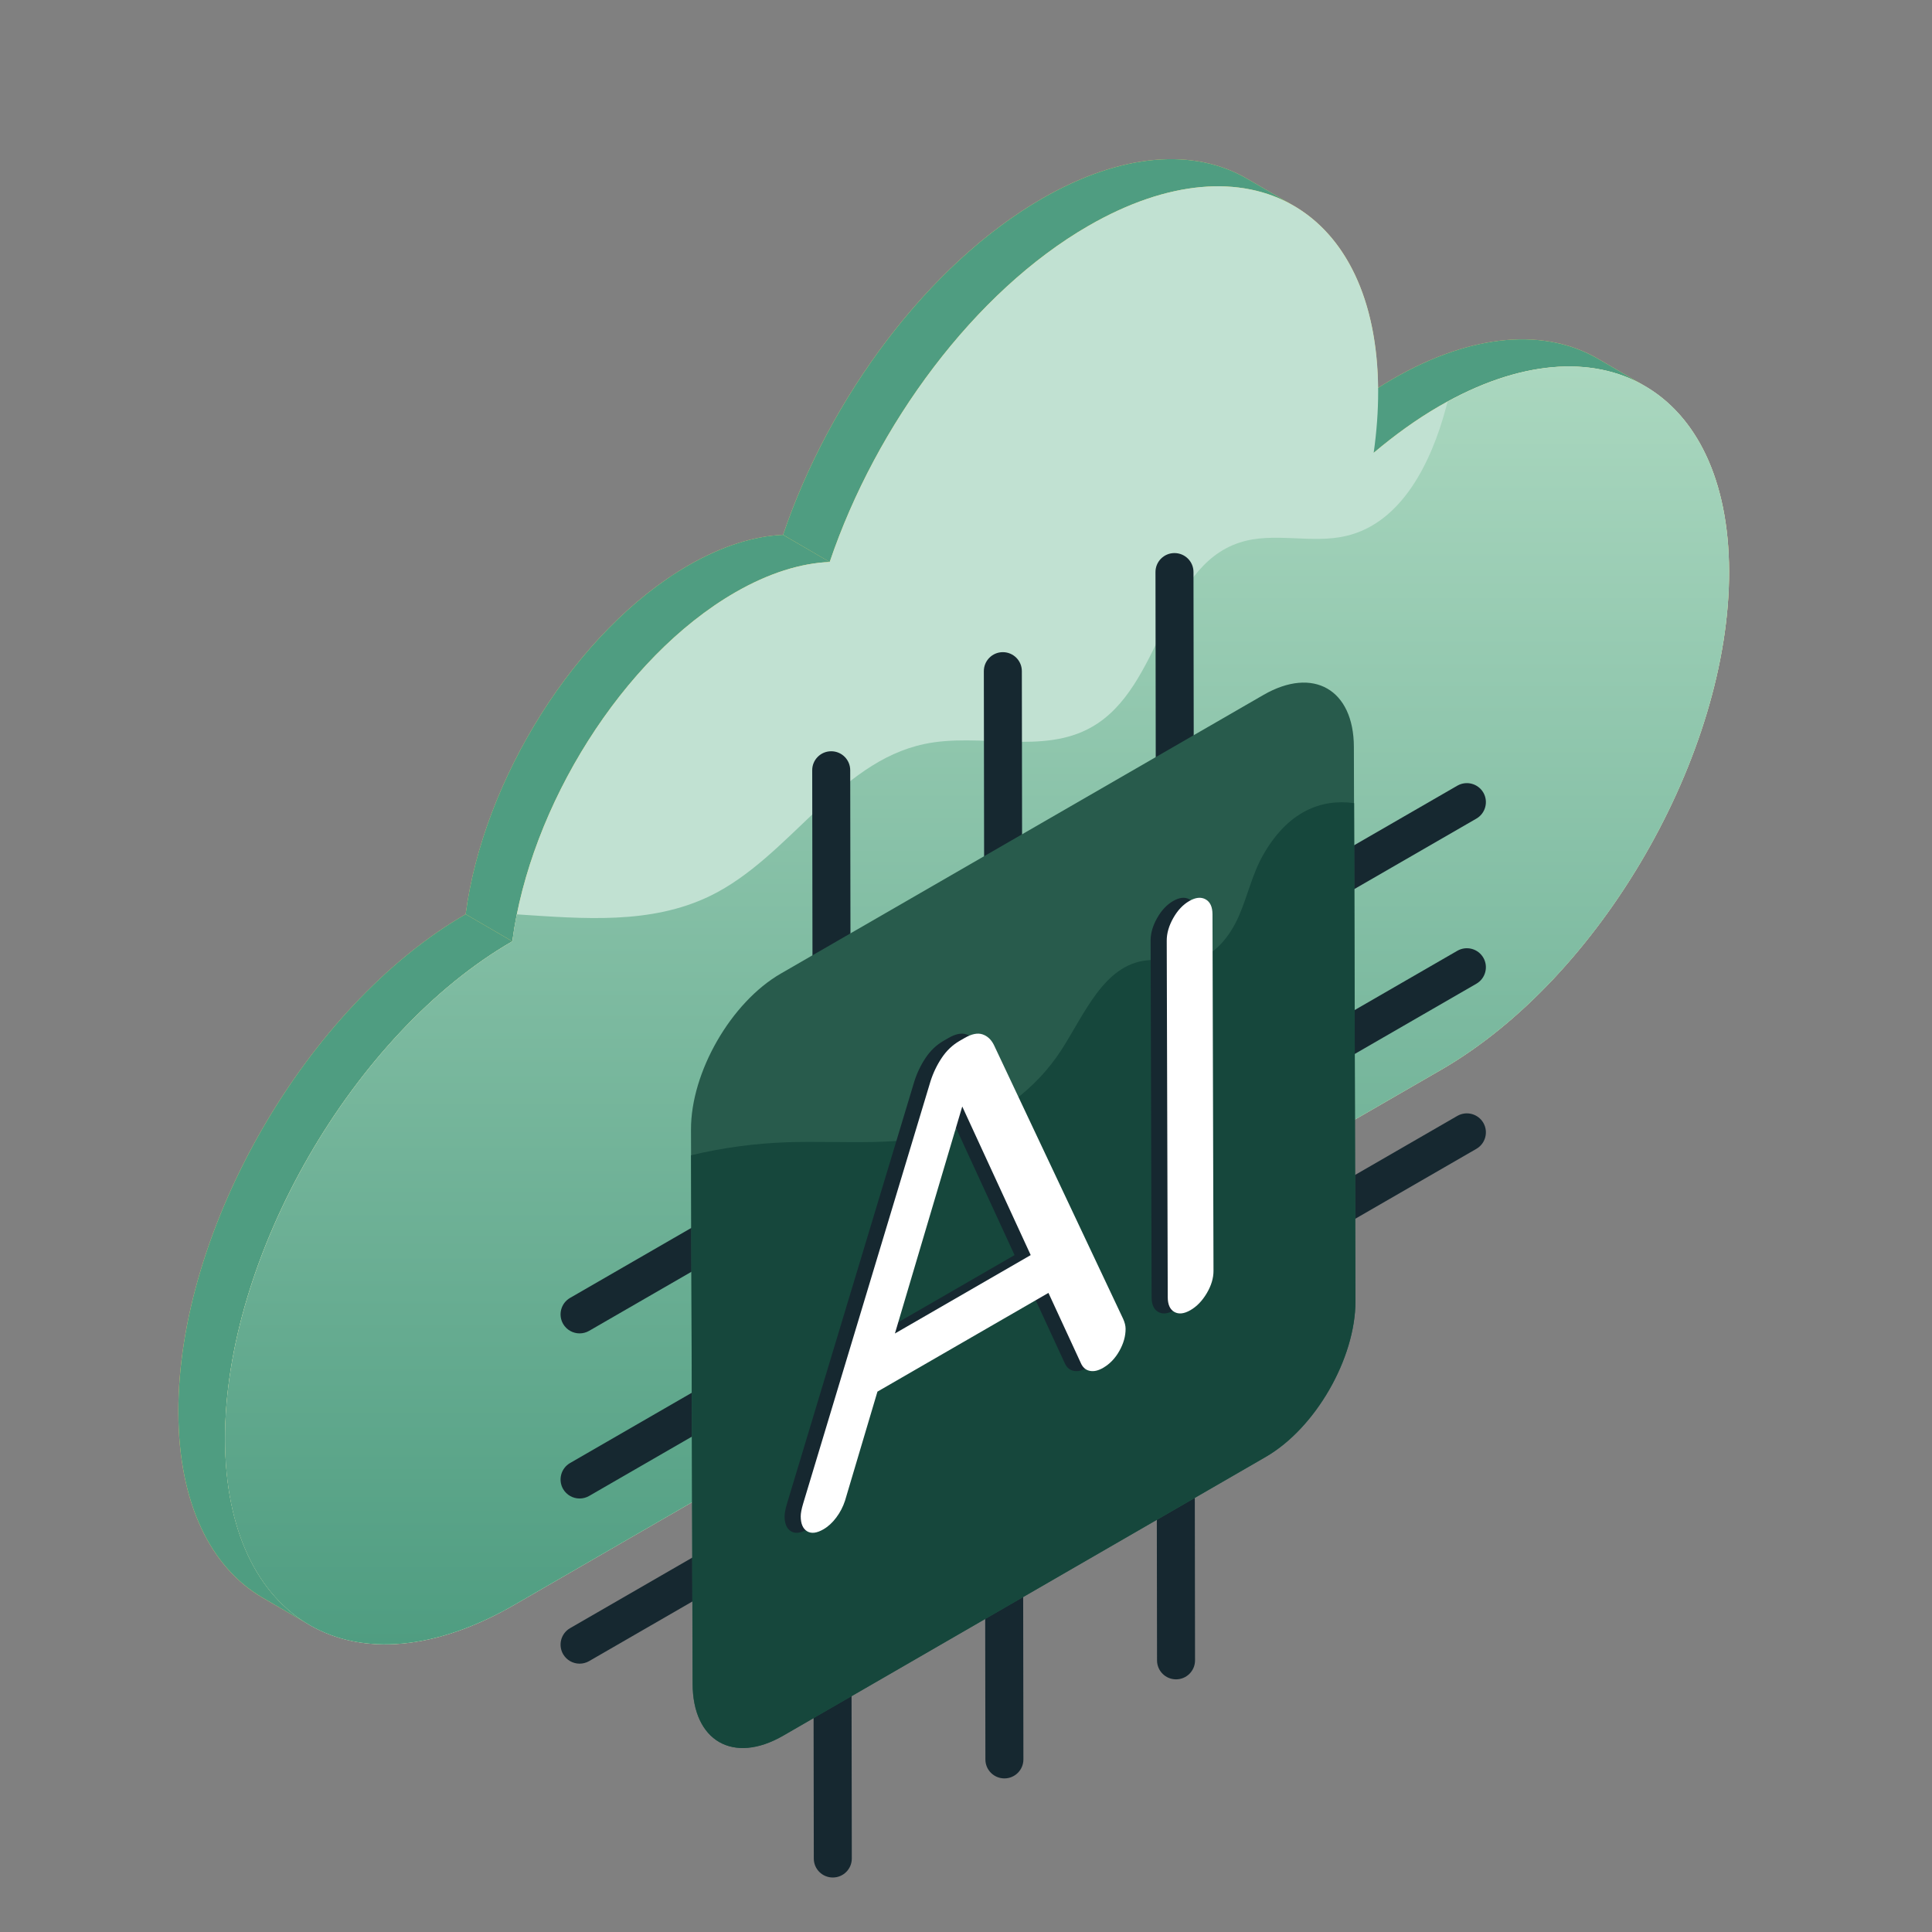 <svg width="256" height="256" viewBox="0 0 256 256" fill="none" xmlns="http://www.w3.org/2000/svg">
<rect x="0" y="0" width="256" height="256" fill="#808080" stroke="none"/>
<path d="M171.449 27.269C171.348 27.219 171.26 27.156 171.16 27.119C170.996 27.018 170.821 26.918 170.645 26.842C170.745 26.88 170.846 26.93 170.934 26.98L171.449 27.269Z" fill="#FBD46C"/>
<path d="M171.16 27.119C170.996 27.018 170.821 26.918 170.645 26.842C170.745 26.88 170.846 26.93 170.934 26.98C171.009 27.031 171.084 27.068 171.16 27.119Z" fill="#FBD46C"/>
<path d="M68.133 212.656C57.537 218.775 47.931 219.34 40.997 215.302L40.571 215.051L34.802 211.715C27.93 207.715 23.667 199.213 23.629 187.15C23.567 162.911 40.608 133.317 61.7 121.141C64.045 103.284 76.321 83.509 91.206 74.919C95.695 72.324 99.959 71.032 103.758 70.869C109.928 52.674 122.944 35.056 138.042 26.328C148.676 20.196 158.306 19.632 165.253 23.682L170.934 26.98C170.846 26.93 170.745 26.88 170.645 26.842C170.821 26.917 170.996 27.018 171.159 27.118C178.119 30.993 182.47 39.394 182.595 51.395C183.235 50.994 183.887 50.592 184.539 50.216C195.185 44.072 204.816 43.507 211.763 47.545L217.945 51.144C217.832 51.081 217.719 51.006 217.594 50.956C224.679 54.856 229.08 63.433 229.118 75.684C229.181 99.936 212.139 129.517 190.972 141.744" fill="#FBD46C"/>
<path d="M211.76 47.545L217.947 51.141C210.996 47.101 201.369 47.665 190.726 53.81C187.723 55.543 184.802 57.654 182.018 60.007L175.832 56.412C178.615 54.058 181.537 51.948 184.539 50.215C195.182 44.07 204.809 43.506 211.76 47.545Z" fill="#4F9D81"/>
<path d="M171.448 27.268C164.488 23.231 154.858 23.795 144.224 29.927C129.126 38.642 116.11 56.273 109.94 74.468L103.758 70.869C109.928 52.674 122.944 35.056 138.042 26.328C148.676 20.196 158.306 19.632 165.253 23.682L171.448 27.268Z" fill="#4F9D81"/>
<path d="M67.887 124.731L61.7 121.136C64.039 103.281 76.325 83.509 91.209 74.916C95.692 72.327 99.955 71.027 103.755 70.869L109.942 74.465C106.141 74.622 101.879 75.922 97.395 78.511C82.512 87.104 70.226 106.877 67.887 124.731Z" fill="#4F9D81"/>
<path d="M40.993 215.307L34.807 211.712C27.933 207.717 23.669 199.217 23.635 187.15C23.566 162.909 40.604 133.316 61.7 121.136L67.886 124.731C46.79 136.911 29.753 166.504 29.822 190.745C29.856 202.812 34.119 211.312 40.993 215.307Z" fill="#4F9D81"/>
<path d="M144.226 29.929C165.363 17.726 182.544 27.562 182.613 51.804C182.62 54.499 182.412 57.246 182.019 60.007C184.802 57.653 187.724 55.543 190.726 53.809C211.894 41.588 229.043 51.443 229.112 75.685C229.181 99.935 212.143 129.519 190.975 141.74C169.879 153.92 89.313 200.435 68.136 212.662C47.04 224.842 29.891 214.995 29.822 190.745C29.753 166.504 46.791 136.911 67.887 124.731C70.226 106.876 82.512 87.104 97.395 78.511C101.879 75.922 106.141 74.622 109.942 74.465C116.113 56.268 129.127 38.646 144.226 29.929Z" fill="#C1E1D2"/>
<path d="M229.107 75.689C229.191 99.93 212.146 129.527 190.974 141.745C169.885 153.907 89.323 200.437 68.15 212.656C47.033 224.846 29.877 214.999 29.821 190.758C29.766 166.516 46.782 136.919 67.899 124.729C68.038 123.557 68.234 122.358 68.484 121.158C77.383 121.744 86.254 122.525 94.121 118.703C104.637 113.571 110.998 101.018 122.462 98.591C129.827 97.029 138.14 100.069 144.667 96.331C153.984 91.059 154.096 75.214 164.25 71.895C168.769 70.416 173.79 72.118 178.421 71.002C185.729 69.272 189.635 61.322 191.588 54.069C191.671 53.791 191.727 53.511 191.811 53.233C212.481 41.935 229.051 51.866 229.107 75.689Z" fill="url(#paint0_linear_6_5086)"/>
<path d="M110.35 248.779C108.959 248.779 107.832 247.657 107.832 246.266L107.622 102.069C107.617 100.678 108.744 99.546 110.135 99.546H110.14C111.531 99.546 112.658 100.669 112.658 102.06L112.868 246.257C112.872 247.648 111.745 248.779 110.354 248.779H110.35Z" fill="#162830"/>
<path d="M133.088 235.648C131.697 235.648 130.57 234.526 130.57 233.135L130.364 88.938C130.36 87.547 131.487 86.415 132.878 86.415H132.882C134.273 86.415 135.4 87.538 135.4 88.929L135.606 233.126C135.61 234.517 134.483 235.648 133.092 235.648H133.088Z" fill="#162830"/>
<path d="M155.831 222.522C154.44 222.522 153.313 221.4 153.313 220.009L153.107 75.807C153.102 74.416 154.23 73.285 155.62 73.285H155.625C157.016 73.285 158.143 74.407 158.143 75.798L158.349 220C158.353 221.391 157.226 222.522 155.835 222.522H155.831Z" fill="#162830"/>
<path d="M76.802 176.681C75.93 176.681 75.085 176.229 74.615 175.424C73.922 174.216 74.333 172.678 75.536 171.98L193.108 104.104C194.325 103.41 195.854 103.831 196.552 105.025C197.245 106.232 196.834 107.771 195.631 108.469L78.059 176.345C77.661 176.573 77.227 176.681 76.802 176.681Z" fill="#162830"/>
<path d="M76.802 198.559C75.93 198.559 75.085 198.108 74.615 197.303C73.922 196.095 74.333 194.557 75.536 193.859L193.108 125.982C194.325 125.289 195.854 125.705 196.552 126.904C197.245 128.111 196.834 129.65 195.631 130.347L78.059 198.224C77.661 198.452 77.227 198.559 76.802 198.559Z" fill="#162830"/>
<path d="M76.802 220.443C75.93 220.443 75.085 219.991 74.615 219.186C73.922 217.979 74.333 216.44 75.536 215.742L193.108 147.861C194.325 147.168 195.854 147.588 196.552 148.782C197.245 149.99 196.834 151.528 195.631 152.226L78.059 220.107C77.661 220.335 77.227 220.443 76.802 220.443Z" fill="#162830"/>
<path d="M167.415 92.082C174.024 88.267 179.374 91.368 179.396 98.962L179.604 172.393C179.625 179.987 174.31 189.246 167.701 193.062L103.749 229.983C97.14 233.799 91.79 230.698 91.768 223.103L91.56 149.673C91.539 142.078 96.854 132.819 103.463 129.004L167.415 92.082Z" fill="#285B4C"/>
<path d="M179.607 172.401C179.607 179.992 174.319 189.238 167.699 193.052L103.766 230.001C97.146 233.814 91.785 230.684 91.785 223.093L91.569 153.081C95.743 152.074 100.06 151.498 104.341 151.354C111.789 151.103 119.452 152.038 126.576 149.807C132.26 148.044 137.297 144.231 140.572 139.23C143.701 134.409 146.255 127.825 151.976 127.25C153.955 127.034 156.006 127.681 157.984 127.321C160.863 126.746 162.95 124.12 164.137 121.421C165.324 118.723 165.935 115.773 167.411 113.218C170.649 107.57 175.002 105.807 179.427 106.419L179.607 172.401Z" fill="#16473C"/>
<path d="M146.674 174.733C146.896 175.22 147.008 175.664 147.01 176.074C147.012 177.046 146.739 178.02 146.184 179.006C145.633 179.989 144.912 180.738 144.024 181.25C143.4 181.611 142.834 181.747 142.323 181.655C141.808 181.571 141.42 181.272 141.15 180.763L136.787 171.316L114.129 184.398L109.833 198.843C109.568 199.662 109.178 200.41 108.669 201.085C108.161 201.765 107.592 202.284 106.972 202.642C106.084 203.155 105.36 203.24 104.802 202.898C104.248 202.552 103.965 201.899 103.962 200.927C103.961 200.517 104.07 199.946 104.294 199.201L121.153 143.296C121.508 142.172 122.007 141.13 122.647 140.174C123.291 139.211 124.076 138.464 125.011 137.924L125.678 137.539C126.608 137.002 127.399 136.839 128.047 137.056C128.69 137.272 129.193 137.734 129.553 138.446L146.674 174.733ZM116.443 176.695L134.436 166.306L125.367 146.618L116.443 176.695Z" fill="#162830"/>
<path d="M155.451 119.388C156.292 118.902 157.015 118.831 157.62 119.172C158.221 119.514 158.521 120.172 158.524 121.144L158.658 168.387C158.66 169.358 158.365 170.345 157.768 171.355C157.167 172.368 156.445 173.117 155.604 173.602C154.759 174.09 154.048 174.168 153.469 173.838C152.889 173.507 152.598 172.859 152.595 171.887L152.461 124.644C152.458 123.673 152.745 122.676 153.321 121.654C153.897 120.632 154.605 119.876 155.451 119.388Z" fill="#162830"/>
<path d="M148.811 174.733C149.034 175.22 149.146 175.664 149.147 176.074C149.15 177.046 148.876 178.02 148.321 179.006C147.771 179.989 147.049 180.738 146.161 181.25C145.537 181.611 144.971 181.747 144.46 181.655C143.945 181.571 143.557 181.272 143.287 180.763L138.924 171.316L116.266 184.398L111.971 198.843C111.705 199.662 111.315 200.41 110.807 201.085C110.298 201.765 109.729 202.284 109.109 202.642C108.221 203.155 107.498 203.24 106.939 202.898C106.385 202.552 106.102 201.899 106.1 200.927C106.098 200.517 106.207 199.946 106.431 199.201L123.29 143.296C123.645 142.172 124.144 141.13 124.784 140.174C125.428 139.211 126.213 138.464 127.148 137.924L127.815 137.539C128.745 137.002 129.536 136.839 130.184 137.056C130.827 137.272 131.331 137.734 131.69 138.446L148.811 174.733ZM118.581 176.695L136.574 166.306L127.504 146.618L118.581 176.695Z" fill="white"/>
<path d="M157.588 119.388C158.429 118.902 159.152 118.831 159.757 119.172C160.359 119.514 160.658 120.172 160.661 121.144L160.795 168.387C160.798 169.358 160.503 170.345 159.905 171.355C159.304 172.368 158.583 173.117 157.741 173.602C156.896 174.09 156.185 174.168 155.606 173.838C155.026 173.507 154.735 172.859 154.732 171.887L154.598 124.644C154.595 123.673 154.882 122.676 155.458 121.654C156.034 120.632 156.742 119.876 157.588 119.388Z" fill="white"/>
<defs>
<linearGradient id="paint0_linear_6_5086" x1="129.464" y1="48.575" x2="129.464" y2="217.888" gradientUnits="userSpaceOnUse">
<stop stop-color="#AAD7BF"/>
<stop offset="1" stop-color="#4F9D81"/>
</linearGradient>
</defs>
</svg>
